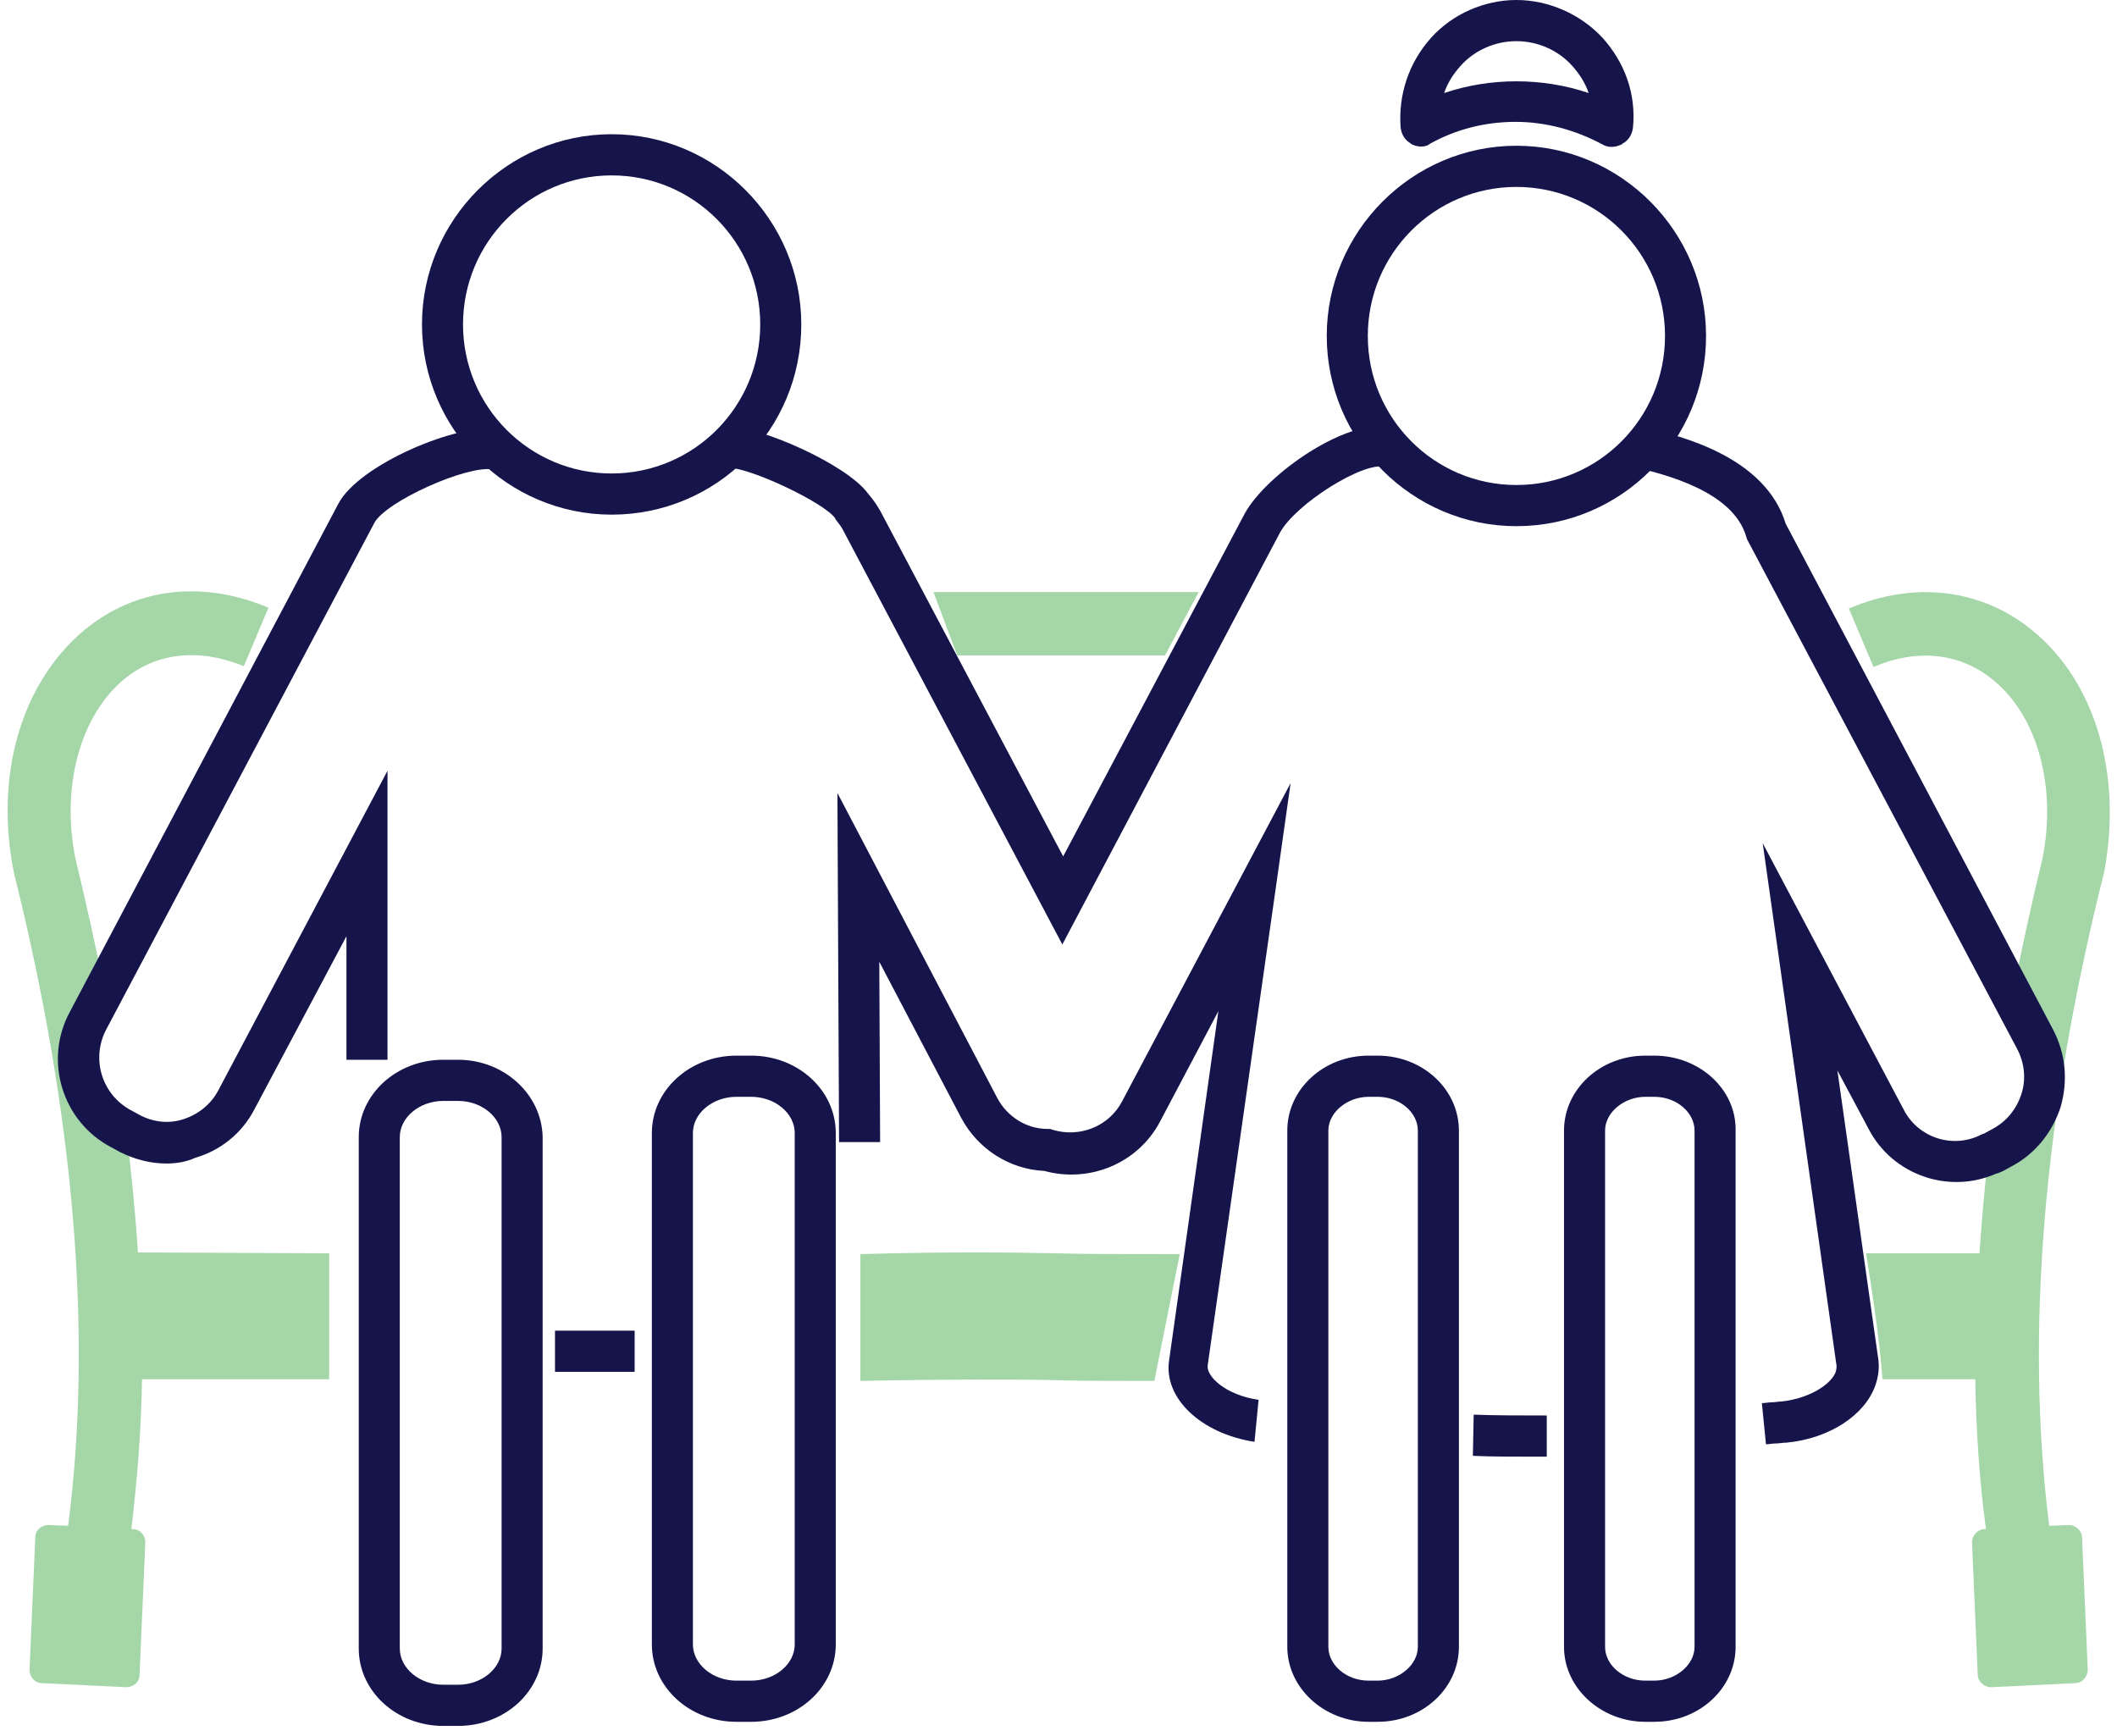<svg width="139" height="114" viewBox="0 0 139 114" fill="none" xmlns="http://www.w3.org/2000/svg">
<g id="Group">
<g id="Group_2">
<path id="Vector" d="M69.268 82.285C66.68 82.231 62.152 82.177 56.492 82.34V90.665C61.991 90.557 66.627 90.557 69.106 90.611C70.616 90.665 72.341 90.665 75.036 90.665C75.791 90.665 74.874 90.665 75.791 90.665L77.462 82.34C73.311 82.34 71.155 82.34 69.268 82.285Z" fill="#A4D6A8"/>
<path id="Vector_2" d="M9.055 82.232C8.893 79.637 8.624 76.987 8.3 74.284L7.923 74.068C5.39 72.716 4.419 69.527 5.767 66.986L6.845 64.985C6.306 62.174 5.659 59.309 4.958 56.389C3.988 51.632 5.282 46.982 8.139 44.603C10.295 42.819 13.098 42.549 16.009 43.738L17.626 39.9C13.26 38.061 8.893 38.602 5.551 41.359C1.401 44.819 -0.378 50.875 0.915 57.308C4.904 73.311 6.09 87.692 4.473 100.181L3.179 100.127C2.748 100.127 2.317 100.451 2.317 100.938L1.94 109.642C1.94 110.075 2.263 110.507 2.748 110.507L8.3 110.777C8.732 110.777 9.163 110.453 9.163 109.967L9.54 101.262C9.54 100.83 9.217 100.397 8.732 100.397H8.624C9.001 97.207 9.271 93.964 9.325 90.558H21.615V82.286L9.055 82.232Z" fill="#A4D6A8"/>
<path id="Vector_3" d="M133.47 41.413C130.127 38.656 125.707 38.116 121.395 39.954L123.012 43.792C125.923 42.549 128.726 42.873 130.882 44.657C133.793 47.036 135.033 51.632 134.116 56.335C133.362 59.417 132.715 62.444 132.122 65.418L133.631 68.283C134.979 70.824 134.009 74.014 131.475 75.366L130.882 75.69C130.774 75.744 130.666 75.798 130.559 75.852C130.289 78.015 130.127 80.177 129.966 82.286H122.527C122.958 85.043 123.389 87.8 123.605 90.558H129.696C129.75 93.964 129.966 97.208 130.397 100.397H130.289C129.858 100.397 129.48 100.83 129.48 101.262L129.858 109.967C129.858 110.399 130.289 110.778 130.72 110.778L136.273 110.507C136.704 110.507 137.081 110.075 137.081 109.642L136.704 100.938C136.704 100.505 136.273 100.127 135.841 100.127L134.548 100.181C132.984 87.692 134.116 73.311 138.159 57.254C139.345 50.875 137.62 44.819 133.47 41.413Z" fill="#A4D6A8"/>
<path id="Vector_4" d="M78.701 38.872H61.289L62.852 43.035H76.491L78.701 38.872Z" fill="#A4D6A8"/>
</g>
<path id="Vector_5" d="M40.159 33.79C33.313 33.79 27.707 28.167 27.707 21.301C27.707 14.435 33.313 8.812 40.159 8.812C47.005 8.812 52.612 14.435 52.612 21.301C52.612 28.221 47.059 33.79 40.159 33.79ZM40.159 11.516C34.769 11.516 30.402 15.895 30.402 21.301C30.402 26.708 34.769 31.087 40.159 31.087C45.55 31.087 49.916 26.708 49.916 21.301C49.916 15.895 45.55 11.516 40.159 11.516Z" fill="#16154B"/>
<path id="Vector_6" d="M10.942 76.393C9.864 76.393 8.84 76.122 7.869 75.636L7.276 75.311C4.096 73.635 2.856 69.635 4.581 66.445L22.208 33.087C23.556 30.492 30.133 27.735 32.774 28.168L32.343 30.817C30.618 30.547 25.335 32.925 24.58 34.331L6.953 67.634C5.983 69.527 6.683 71.851 8.57 72.879L9.163 73.203C10.079 73.69 11.104 73.798 12.074 73.473C13.044 73.149 13.853 72.5 14.338 71.581L25.443 50.604V69.581H22.747V61.471L16.71 72.825C15.901 74.392 14.5 75.528 12.829 76.014C12.236 76.285 11.589 76.393 10.942 76.393Z" fill="#16154B"/>
<path id="Vector_7" d="M69.752 62.011L55.359 34.817C55.252 34.601 55.09 34.385 54.874 34.114L54.82 34.006C54.066 32.979 49.268 30.708 47.812 30.708V28.005C49.969 28.005 55.575 30.492 56.977 32.384C57.3 32.763 57.569 33.141 57.785 33.52L69.806 56.227L81.719 33.736C83.121 31.141 88.62 27.248 91.638 28.059L90.938 30.654C89.536 30.276 85.062 33.087 84.037 34.98L69.752 62.011Z" fill="#16154B"/>
<path id="Vector_8" d="M115.952 94.828L115.683 92.125C115.898 92.125 116.114 92.071 116.33 92.071C116.545 92.071 116.761 92.017 116.977 92.017C118.917 91.8 120.265 90.827 120.534 90.07C120.588 89.854 120.588 89.746 120.588 89.692L115.737 55.361L125.009 72.878C125.925 74.662 128.135 75.419 129.968 74.554C130.022 74.5 130.13 74.5 130.184 74.446H130.237L130.83 74.121C131.747 73.635 132.394 72.824 132.717 71.851C133.041 70.878 132.933 69.796 132.448 68.877L114.712 35.412L114.659 35.249C113.796 32.222 109.214 31.141 107.489 30.708C107.273 30.654 107.112 30.6 107.004 30.6L107.705 28.005C107.812 28.059 107.974 28.059 108.136 28.113C110.238 28.6 115.898 29.951 117.246 34.384L134.82 67.634C135.628 69.202 135.79 70.932 135.305 72.662C134.766 74.338 133.634 75.743 132.124 76.554L131.531 76.879C131.423 76.933 131.262 76.987 131.154 77.041H131.1C127.973 78.447 124.254 77.149 122.691 74.121L120.642 70.283L123.337 89.314C123.391 89.854 123.337 90.395 123.122 90.99C122.421 92.936 120.103 94.45 117.3 94.72C117.03 94.72 116.815 94.774 116.599 94.774C116.33 94.774 116.168 94.828 115.952 94.828Z" fill="#16154B"/>
<path id="Vector_9" d="M100.642 95.64C99.241 95.64 97.893 95.64 96.707 95.585L96.761 92.882C98.216 92.936 99.888 92.936 101.559 92.936V95.64C101.289 95.64 100.966 95.64 100.642 95.64Z" fill="#16154B"/>
<path id="Vector_10" d="M82.369 94.666C78.865 94.126 76.385 91.801 76.763 89.314C77.841 81.691 78.919 74.014 79.997 66.391L76.169 73.635C74.714 76.393 71.534 77.69 68.569 76.879C66.251 76.771 64.202 75.419 63.124 73.419L57.734 63.147L57.788 74.987H55.092L54.984 52.064L65.496 72.122C66.143 73.311 67.383 74.122 68.784 74.122H68.946L69.108 74.176C70.887 74.717 72.827 73.96 73.69 72.284L84.741 51.415L83.662 59.038C82.207 69.256 80.752 79.42 79.296 89.638C79.188 90.341 80.428 91.585 82.638 91.909L82.369 94.666Z" fill="#16154B"/>
<path id="Vector_11" d="M41.67 87.367H36.441V90.07H41.67V87.367Z" fill="#16154B"/>
<path id="Vector_12" d="M93.312 9.623C93.096 9.623 92.881 9.569 92.665 9.461L92.611 9.407C92.234 9.191 92.018 8.812 91.964 8.38C91.802 6.217 92.503 4.109 93.959 2.487C95.36 0.919 97.463 0 99.565 0C101.667 0 103.77 0.919 105.225 2.487C106.681 4.109 107.435 6.163 107.22 8.38C107.166 8.812 106.95 9.191 106.573 9.407C106.573 9.407 106.519 9.407 106.519 9.461C106.088 9.677 105.603 9.732 105.171 9.461C103.446 8.542 101.506 8.001 99.511 8.001C97.517 8.001 95.576 8.488 93.851 9.461C93.743 9.569 93.528 9.623 93.312 9.623ZM99.565 2.703C98.163 2.703 96.816 3.298 95.899 4.325C95.414 4.866 95.037 5.46 94.821 6.109C97.84 5.082 101.29 5.082 104.309 6.109C104.093 5.46 103.716 4.866 103.231 4.325C102.314 3.298 100.967 2.703 99.565 2.703Z" fill="#16154B"/>
<path id="Vector_13" d="M99.566 34.547C92.719 34.547 87.113 28.924 87.113 22.058C87.113 15.192 92.719 9.569 99.566 9.569C106.412 9.569 112.018 15.192 112.018 22.058C112.018 28.924 106.466 34.547 99.566 34.547ZM99.566 12.273C94.175 12.273 89.809 16.652 89.809 22.058C89.809 27.465 94.175 31.844 99.566 31.844C104.956 31.844 109.323 27.465 109.323 22.058C109.323 16.652 104.956 12.273 99.566 12.273Z" fill="#16154B"/>
<path id="Vector_14" d="M30.077 72.283C31.641 72.283 32.934 73.365 32.934 74.662V78.122V104.776V108.236C32.934 109.533 31.641 110.615 30.077 110.615H29.107C27.544 110.615 26.25 109.533 26.25 108.236V104.776V78.122V74.662C26.25 73.365 27.544 72.283 29.107 72.283H30.077ZM30.077 69.58H29.107C26.034 69.58 23.555 71.851 23.555 74.662V78.122V104.776V108.236C23.555 111.047 26.034 113.318 29.107 113.318H30.077C33.15 113.318 35.63 111.047 35.63 108.236V104.776V78.122V74.662C35.576 71.851 33.096 69.58 30.077 69.58Z" fill="#16154B"/>
<path id="Vector_15" d="M49.323 72.013C50.887 72.013 52.181 73.094 52.181 74.392V77.852V104.506V107.966C52.181 109.263 50.887 110.345 49.323 110.345H48.353C46.79 110.345 45.496 109.263 45.496 107.966V104.506V77.852V74.392C45.496 73.094 46.79 72.013 48.353 72.013H49.323ZM49.323 69.31H48.353C45.281 69.31 42.801 71.581 42.801 74.392V77.852V104.506V107.966C42.801 110.777 45.281 113.048 48.353 113.048H49.323C52.396 113.048 54.876 110.777 54.876 107.966V104.506V77.852V74.392C54.876 71.581 52.396 69.31 49.323 69.31Z" fill="#16154B"/>
<path id="Vector_16" d="M90.453 72.013C91.909 72.013 93.094 73.04 93.094 74.23V77.852V104.506V108.128C93.094 109.317 91.855 110.345 90.453 110.345H89.86C88.405 110.345 87.219 109.317 87.219 108.128V104.506V77.852V74.23C87.219 73.04 88.459 72.013 89.86 72.013H90.453ZM90.453 69.31H89.86C86.895 69.31 84.523 71.527 84.523 74.23V77.852V104.506V108.128C84.523 110.831 86.949 113.048 89.86 113.048H90.453C93.418 113.048 95.79 110.831 95.79 108.128V104.506V77.852V74.23C95.79 71.527 93.418 69.31 90.453 69.31Z" fill="#16154B"/>
<path id="Vector_17" d="M108.621 72.013C110.077 72.013 111.262 73.04 111.262 74.23V77.852V104.506V108.128C111.262 109.317 110.023 110.345 108.621 110.345H108.028C106.573 110.345 105.387 109.317 105.387 108.128V104.506V77.852V74.23C105.387 73.04 106.627 72.013 108.028 72.013H108.621ZM108.621 69.31H108.028C105.063 69.31 102.691 71.527 102.691 74.23V77.852V104.506V108.128C102.691 110.831 105.117 113.048 108.028 113.048H108.621C111.586 113.048 113.958 110.831 113.958 108.128V104.506V77.852V74.23C114.012 71.527 111.586 69.31 108.621 69.31Z" fill="#16154B"/>
</g>
</svg>
